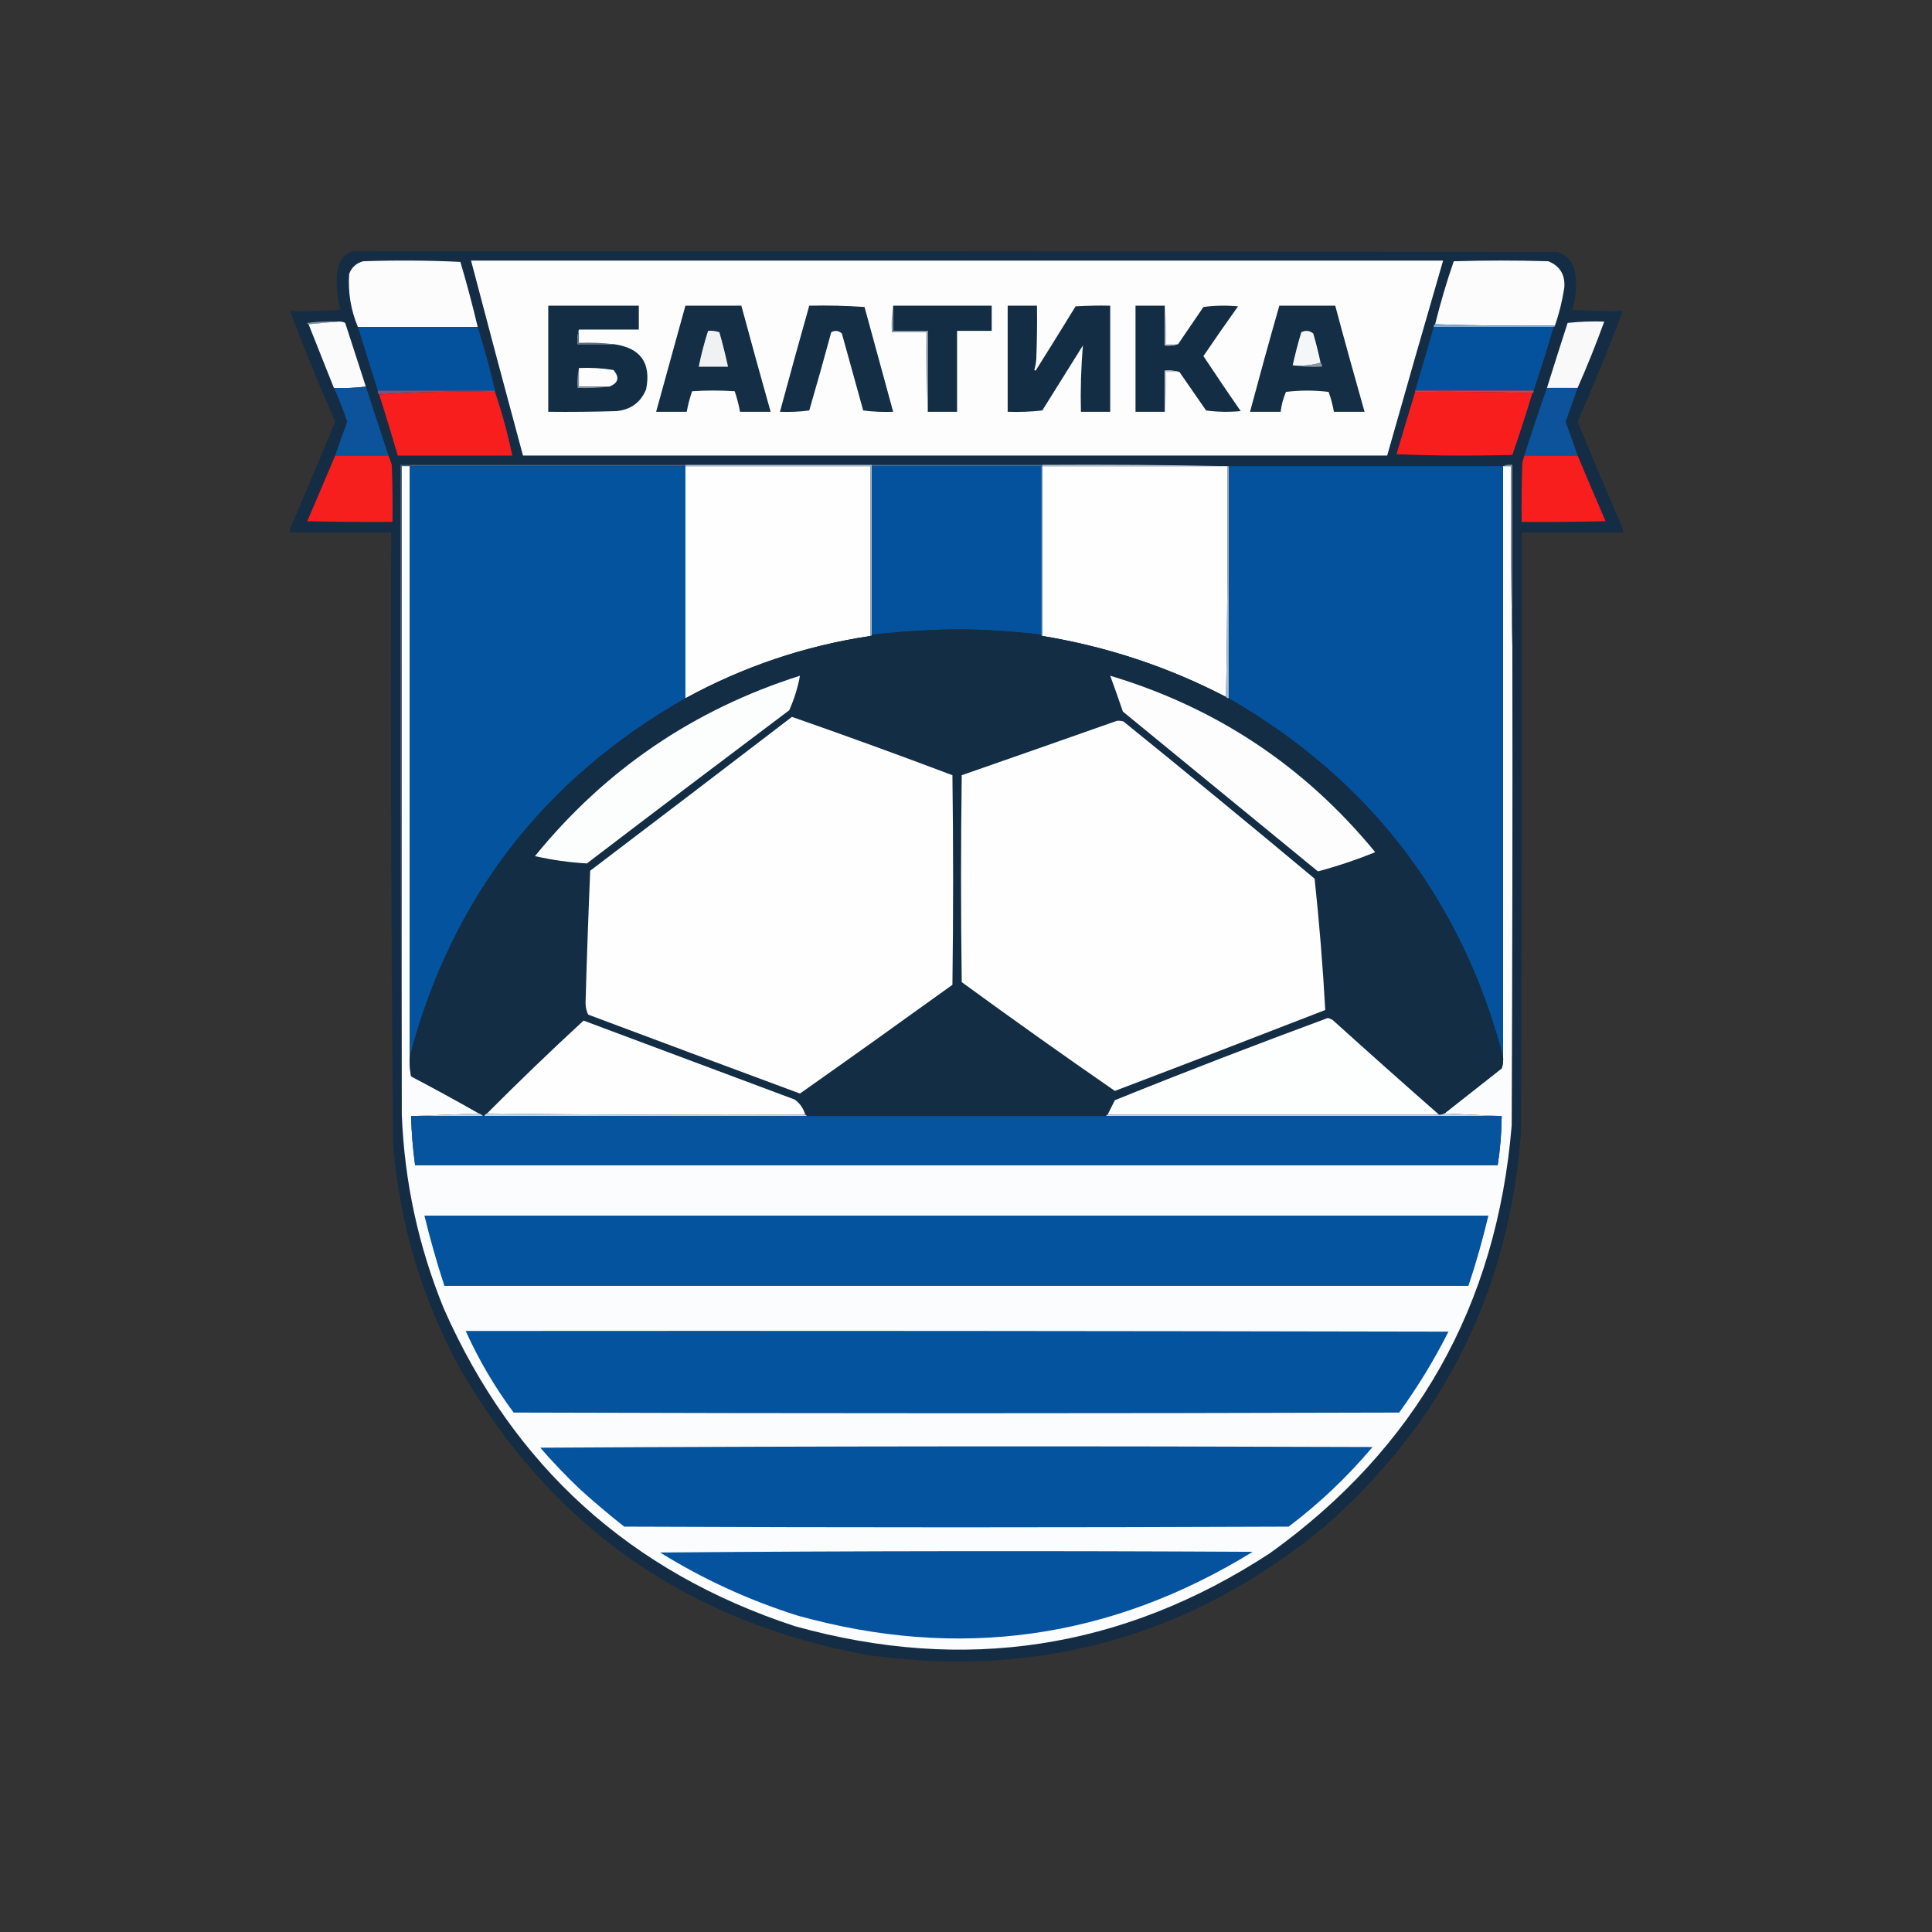 <svg width="100" height="100" viewBox="0 0 100 100" fill="none" xmlns="http://www.w3.org/2000/svg">
<rect x="0" y="0" width="100" height="100" fill="#333333" stroke="none"/>
<g clip-path="url(#clip0_532_37151)">
<path opacity="0.969" fill-rule="evenodd" clip-rule="evenodd" d="M18.246 13.007C39.041 12.993 59.828 13.007 80.623 13.041C81.043 13.185 81.333 13.474 81.484 13.899C81.636 14.62 81.602 15.327 81.381 16.027C82.256 16.096 83.125 16.117 84 16.096C83.269 18.025 82.491 19.934 81.657 21.829C82.415 23.655 83.18 25.474 83.966 27.287C84 27.376 84.014 27.465 84 27.561C82.256 27.561 80.506 27.561 78.762 27.561C78.776 37.928 78.762 48.295 78.727 58.662C78.093 66.845 74.709 73.628 68.561 79.018C61.71 84.668 53.853 86.892 44.989 85.677C35.588 83.988 28.523 79.031 23.795 70.814C21.837 67.209 20.693 63.365 20.349 59.28C20.245 48.707 20.211 38.134 20.245 27.561C18.501 27.561 16.751 27.561 15.007 27.561C14.993 27.465 15.007 27.376 15.041 27.287C15.827 25.474 16.592 23.655 17.35 21.829C16.516 19.934 15.738 18.018 15.007 16.096C15.882 16.117 16.758 16.096 17.626 16.027C17.44 15.375 17.385 14.709 17.454 14.037C17.523 13.528 17.785 13.185 18.246 13.007Z" fill="#142E45"/>
<path fill-rule="evenodd" clip-rule="evenodd" d="M24.725 16.92C22.657 16.92 20.59 16.92 18.522 16.92C18.157 16.041 18.005 15.128 18.074 14.174C18.205 13.831 18.446 13.618 18.798 13.522C20.473 13.467 22.154 13.474 23.829 13.556C24.16 14.668 24.456 15.787 24.725 16.92Z" fill="#FCFCFD"/>
<path fill-rule="evenodd" clip-rule="evenodd" d="M24.381 13.487C41.15 13.487 57.926 13.487 74.695 13.487C73.716 16.851 72.752 20.215 71.8 23.579C56.892 23.579 41.977 23.579 27.069 23.579C26.159 20.215 25.263 16.851 24.381 13.487Z" fill="#FDFDFD"/>
<path fill-rule="evenodd" clip-rule="evenodd" d="M80.485 16.852C78.403 16.872 76.336 16.852 74.282 16.783C74.557 15.684 74.874 14.593 75.247 13.522C76.88 13.474 78.507 13.474 80.14 13.522C80.747 13.769 81.022 14.229 80.967 14.895C80.864 15.561 80.706 16.213 80.485 16.852Z" fill="#FCFCFD"/>
<path fill-rule="evenodd" clip-rule="evenodd" d="M29.963 17.058C29.895 17.298 29.874 17.545 29.895 17.813C30.515 17.813 31.135 17.813 31.756 17.813C33.148 17.998 33.713 18.774 33.444 20.147C33.161 20.834 32.645 21.211 31.893 21.28C30.722 21.314 29.55 21.328 28.378 21.314C28.378 19.481 28.378 17.655 28.378 15.822C29.943 15.822 31.5 15.822 33.065 15.822C33.065 16.234 33.065 16.646 33.065 17.058C32.031 17.058 30.997 17.058 29.963 17.058Z" fill="#122D44"/>
<path fill-rule="evenodd" clip-rule="evenodd" d="M35.477 15.822C36.442 15.822 37.407 15.822 38.372 15.822C38.868 17.655 39.371 19.488 39.888 21.314C39.358 21.314 38.834 21.314 38.303 21.314C38.241 20.95 38.145 20.6 38.028 20.25C37.29 20.202 36.559 20.202 35.822 20.25C35.705 20.6 35.608 20.95 35.546 21.314C35.016 21.314 34.492 21.314 33.961 21.314C34.471 19.481 34.974 17.655 35.477 15.822Z" fill="#142E45"/>
<path fill-rule="evenodd" clip-rule="evenodd" d="M41.887 15.822C42.846 15.801 43.797 15.822 44.748 15.89C45.244 17.696 45.733 19.508 46.23 21.314C45.706 21.334 45.189 21.314 44.679 21.245C44.314 19.92 43.941 18.588 43.576 17.263C43.411 17.112 43.231 17.085 43.025 17.195C42.659 18.547 42.28 19.9 41.887 21.245C41.384 21.314 40.881 21.334 40.371 21.314C40.867 19.481 41.37 17.648 41.887 15.822Z" fill="#142E45"/>
<path fill-rule="evenodd" clip-rule="evenodd" d="M46.23 15.822C47.932 15.822 49.627 15.822 51.33 15.822C51.33 16.254 51.33 16.694 51.33 17.126C50.73 17.126 50.138 17.126 49.538 17.126C49.538 18.52 49.538 19.92 49.538 21.314C49.035 21.314 48.525 21.314 48.022 21.314C48.022 19.92 48.022 18.52 48.022 17.126C47.422 17.126 46.829 17.126 46.23 17.126C46.23 16.687 46.23 16.254 46.23 15.822Z" fill="#122D44"/>
<path fill-rule="evenodd" clip-rule="evenodd" d="M52.157 15.822C52.66 15.822 53.17 15.822 53.673 15.822C53.687 16.735 53.673 17.655 53.639 18.568C53.625 18.767 53.591 18.966 53.535 19.151C53.556 19.165 53.584 19.172 53.604 19.186C54.3 18.08 54.99 16.968 55.672 15.856C56.272 15.822 56.864 15.808 57.464 15.822C57.464 17.655 57.464 19.481 57.464 21.314C56.961 21.314 56.451 21.314 55.948 21.314C55.92 20.161 55.955 19.014 56.051 17.881C55.348 19 54.652 20.126 53.949 21.245C53.356 21.314 52.757 21.335 52.157 21.314C52.157 19.481 52.157 17.648 52.157 15.822Z" fill="#132E44"/>
<path fill-rule="evenodd" clip-rule="evenodd" d="M60.29 15.822C60.29 16.508 60.29 17.195 60.29 17.881C60.531 17.902 60.766 17.881 60.979 17.812C61.413 17.174 61.848 16.535 62.289 15.89C62.882 15.808 63.481 15.801 64.081 15.856C63.474 16.707 62.875 17.565 62.289 18.43C62.923 19.385 63.564 20.339 64.219 21.279C63.619 21.334 63.019 21.328 62.427 21.245C61.965 20.579 61.503 19.913 61.048 19.254C60.807 19.186 60.559 19.165 60.29 19.186C60.29 19.893 60.29 20.607 60.29 21.314C59.787 21.314 59.277 21.314 58.774 21.314C58.774 19.481 58.774 17.654 58.774 15.822C59.277 15.822 59.78 15.822 60.29 15.822Z" fill="#132D44"/>
<path fill-rule="evenodd" clip-rule="evenodd" d="M60.29 15.822C60.359 16.474 60.38 17.14 60.359 17.813C60.566 17.813 60.773 17.813 60.979 17.813C60.766 17.881 60.531 17.902 60.29 17.881C60.29 17.195 60.29 16.508 60.29 15.822Z" fill="#B6BDC5"/>
<path fill-rule="evenodd" clip-rule="evenodd" d="M66.218 15.822C67.182 15.822 68.147 15.822 69.112 15.822C69.602 17.662 70.112 19.488 70.629 21.314C70.098 21.314 69.574 21.314 69.043 21.314C68.981 20.964 68.892 20.621 68.768 20.284C68.03 20.195 67.3 20.195 66.562 20.284C66.417 20.614 66.328 20.957 66.286 21.314C65.756 21.314 65.232 21.314 64.701 21.314C65.191 19.481 65.694 17.655 66.218 15.822Z" fill="#142E45"/>
<path fill-rule="evenodd" clip-rule="evenodd" d="M17.488 16.646C16.985 16.694 16.475 16.735 15.972 16.783C15.937 16.776 15.91 16.756 15.903 16.714C16.427 16.646 16.957 16.618 17.488 16.646Z" fill="#85939E"/>
<path fill-rule="evenodd" clip-rule="evenodd" d="M17.488 16.646C17.626 16.632 17.75 16.652 17.867 16.714C18.226 17.813 18.577 18.911 18.936 20.01C18.398 20.078 17.847 20.099 17.282 20.078C16.847 18.98 16.406 17.881 15.972 16.783C16.475 16.735 16.978 16.687 17.488 16.646Z" fill="#FBFBFC"/>
<path fill-rule="evenodd" clip-rule="evenodd" d="M81.656 20.078C81.126 20.078 80.602 20.078 80.071 20.078C80.423 18.959 80.774 17.833 81.14 16.714C81.767 16.645 82.401 16.625 83.035 16.645C82.615 17.806 82.153 18.952 81.656 20.078Z" fill="#F9F9FA"/>
<path fill-rule="evenodd" clip-rule="evenodd" d="M74.282 16.783C76.336 16.851 78.403 16.872 80.485 16.851C80.485 16.899 80.464 16.92 80.416 16.92C78.348 16.92 76.281 16.92 74.213 16.92C74.199 16.851 74.22 16.803 74.282 16.783Z" fill="#7FA7CC"/>
<path fill-rule="evenodd" clip-rule="evenodd" d="M18.522 16.92C20.59 16.92 22.657 16.92 24.725 16.92C25.063 17.998 25.366 19.096 25.621 20.215C23.602 20.215 21.575 20.215 19.556 20.215C19.211 19.117 18.867 18.018 18.522 16.92Z" fill="#04529D"/>
<path fill-rule="evenodd" clip-rule="evenodd" d="M74.213 16.92C76.281 16.92 78.348 16.92 80.416 16.92C80.092 18.025 79.747 19.124 79.382 20.215C77.335 20.215 75.295 20.215 73.248 20.215C73.579 19.117 73.903 18.018 74.213 16.92Z" fill="#04529D"/>
<path fill-rule="evenodd" clip-rule="evenodd" d="M36.649 17.126C36.849 17.105 37.049 17.133 37.235 17.195C37.407 17.785 37.552 18.382 37.683 18.98C37.18 18.98 36.67 18.98 36.166 18.98C36.291 18.348 36.456 17.73 36.649 17.126Z" fill="#EFF1F3"/>
<path fill-rule="evenodd" clip-rule="evenodd" d="M46.23 15.822C46.23 16.254 46.23 16.694 46.23 17.126C46.829 17.126 47.422 17.126 48.022 17.126C48.022 18.52 48.022 19.92 48.022 21.314C47.953 19.955 47.932 18.582 47.953 17.195C47.353 17.195 46.76 17.195 46.161 17.195C46.133 16.721 46.161 16.261 46.23 15.822Z" fill="#82909C"/>
<path fill-rule="evenodd" clip-rule="evenodd" d="M68.354 18.774C67.899 18.911 67.417 18.952 66.907 18.911C67.038 18.334 67.182 17.765 67.355 17.195C67.582 17.085 67.789 17.106 67.975 17.264C68.12 17.758 68.244 18.266 68.354 18.774Z" fill="#F5F6F7"/>
<path fill-rule="evenodd" clip-rule="evenodd" d="M29.963 17.058C29.963 17.284 29.963 17.518 29.963 17.744C30.57 17.724 31.17 17.744 31.756 17.813C31.135 17.813 30.515 17.813 29.895 17.813C29.867 17.545 29.895 17.291 29.963 17.058Z" fill="#5D6F7F"/>
<path fill-rule="evenodd" clip-rule="evenodd" d="M68.354 18.774C68.416 18.822 68.437 18.891 68.423 18.98C67.906 19 67.396 18.98 66.907 18.911C67.417 18.952 67.899 18.904 68.354 18.774Z" fill="#8997A2"/>
<path fill-rule="evenodd" clip-rule="evenodd" d="M29.963 19.048C30.57 19.021 31.163 19.055 31.755 19.151C32.079 19.536 32.01 19.817 31.549 20.009C31.018 20.009 30.494 20.009 29.963 20.009C29.963 19.687 29.963 19.364 29.963 19.048Z" fill="#FDFDFD"/>
<path fill-rule="evenodd" clip-rule="evenodd" d="M61.048 19.255C60.821 19.255 60.586 19.255 60.359 19.255C60.38 19.955 60.359 20.641 60.29 21.314C60.29 20.607 60.29 19.893 60.29 19.186C60.552 19.158 60.807 19.186 61.048 19.255Z" fill="#C2C9CF"/>
<path fill-rule="evenodd" clip-rule="evenodd" d="M29.963 19.048C29.963 19.371 29.963 19.687 29.963 20.009C30.494 20.009 31.018 20.009 31.549 20.009C31.011 20.078 30.46 20.099 29.895 20.078C29.867 19.721 29.895 19.378 29.963 19.048Z" fill="#84929E"/>
<path fill-rule="evenodd" clip-rule="evenodd" d="M18.936 20.01C19.322 21.191 19.715 22.385 20.107 23.58C19.191 23.58 18.267 23.58 17.35 23.58C17.55 22.996 17.757 22.413 17.971 21.829C17.778 21.232 17.543 20.648 17.282 20.078C17.84 20.099 18.391 20.078 18.936 20.01Z" fill="#0C539C"/>
<path fill-rule="evenodd" clip-rule="evenodd" d="M80.071 20.078C80.602 20.078 81.126 20.078 81.657 20.078C81.457 20.662 81.25 21.245 81.036 21.829C81.25 22.412 81.457 22.996 81.657 23.579C80.74 23.579 79.816 23.579 78.9 23.579C79.272 22.405 79.665 21.238 80.071 20.078Z" fill="#0C539C"/>
<path fill-rule="evenodd" clip-rule="evenodd" d="M19.556 20.215C21.575 20.215 23.602 20.215 25.621 20.215C25.621 20.236 25.621 20.263 25.621 20.284C23.595 20.236 21.596 20.284 19.625 20.421C19.563 20.373 19.535 20.305 19.556 20.215Z" fill="#7E5378"/>
<path fill-rule="evenodd" clip-rule="evenodd" d="M73.248 20.284C73.248 20.263 73.248 20.236 73.248 20.215C75.295 20.215 77.335 20.215 79.382 20.215C79.396 20.284 79.368 20.332 79.313 20.353C77.3 20.284 75.281 20.256 73.248 20.284Z" fill="#D93F48"/>
<path fill-rule="evenodd" clip-rule="evenodd" d="M25.621 20.284C25.986 21.362 26.283 22.461 26.517 23.58C24.539 23.58 22.568 23.58 20.59 23.58C20.279 22.522 19.962 21.472 19.625 20.422C21.596 20.284 23.595 20.236 25.621 20.284Z" fill="#F81E1E"/>
<path fill-rule="evenodd" clip-rule="evenodd" d="M73.248 20.284C75.281 20.263 77.301 20.284 79.313 20.353C78.989 21.424 78.645 22.488 78.279 23.545C76.281 23.6 74.282 23.593 72.283 23.511C72.6 22.433 72.924 21.355 73.248 20.284Z" fill="#F81E1E"/>
<path fill-rule="evenodd" clip-rule="evenodd" d="M17.35 23.58C18.267 23.58 19.191 23.58 20.107 23.58C20.169 23.738 20.231 23.895 20.279 24.06C20.314 25.042 20.328 26.03 20.314 27.012C18.846 27.026 17.371 27.012 15.903 26.978C16.392 25.838 16.875 24.706 17.35 23.58Z" fill="#F71E1E"/>
<path fill-rule="evenodd" clip-rule="evenodd" d="M78.9 23.58C79.816 23.58 80.74 23.58 81.657 23.58C82.132 24.712 82.615 25.845 83.104 26.978C81.657 27.012 80.209 27.026 78.762 27.012C78.748 25.983 78.762 24.953 78.796 23.923C78.838 23.806 78.872 23.689 78.9 23.58Z" fill="#F81E1E"/>
<path fill-rule="evenodd" clip-rule="evenodd" d="M35.477 24.06C35.477 24.081 35.477 24.108 35.477 24.129C30.722 24.129 25.966 24.129 21.21 24.129C21.072 24.129 20.934 24.129 20.797 24.129C20.797 35.319 20.797 46.51 20.797 57.701C20.728 46.496 20.707 35.285 20.728 24.06C25.642 24.06 30.556 24.06 35.477 24.06Z" fill="#475E74"/>
<path fill-rule="evenodd" clip-rule="evenodd" d="M21.21 24.129C21.21 34.31 21.21 44.499 21.21 54.68C21.189 55.023 21.21 55.367 21.279 55.71C22.465 56.335 23.636 56.973 24.794 57.632C23.622 57.68 22.451 57.721 21.279 57.77C21.3 58.621 21.369 59.465 21.486 60.31C40.164 60.31 58.843 60.31 77.521 60.31C77.652 59.465 77.721 58.621 77.728 57.77C76.742 57.721 75.75 57.68 74.764 57.632C75.75 56.856 76.736 56.081 77.728 55.298C77.797 55.099 77.818 54.893 77.797 54.68C77.797 44.499 77.797 34.31 77.797 24.129C77.935 24.129 78.073 24.129 78.21 24.129C78.19 27.253 78.21 30.363 78.279 33.466C78.293 41.725 78.279 49.991 78.245 58.25C77.473 67.58 73.303 74.96 65.735 80.391C58.119 85.368 49.917 86.625 41.129 84.167C32.631 81.373 26.573 75.894 22.968 67.724C21.658 64.511 20.934 61.168 20.797 57.701C20.797 46.51 20.797 35.319 20.797 24.129C20.934 24.129 21.072 24.129 21.21 24.129Z" fill="#FBFCFD"/>
<path fill-rule="evenodd" clip-rule="evenodd" d="M21.21 24.129C25.966 24.129 30.721 24.129 35.477 24.129C35.477 28.131 35.477 32.141 35.477 36.143C28.123 40.331 23.367 46.51 21.21 54.68C21.21 44.492 21.21 34.31 21.21 24.129Z" fill="#04539E"/>
<path fill-rule="evenodd" clip-rule="evenodd" d="M35.477 24.129C38.669 24.129 41.867 24.129 45.058 24.129C45.058 27.06 45.058 29.985 45.058 32.917C41.674 33.425 38.475 34.503 35.477 36.143C35.477 32.134 35.477 28.131 35.477 24.129Z" fill="#FEFEFE"/>
<path fill-rule="evenodd" clip-rule="evenodd" d="M35.477 24.129C35.477 24.108 35.477 24.081 35.477 24.06C38.696 24.06 41.908 24.06 45.127 24.06C45.127 24.081 45.127 24.108 45.127 24.129C45.127 27.033 45.127 29.944 45.127 32.848C45.127 32.896 45.106 32.916 45.058 32.916C45.058 29.985 45.058 27.06 45.058 24.129C41.86 24.129 38.669 24.129 35.477 24.129Z" fill="#ACBECE"/>
<path fill-rule="evenodd" clip-rule="evenodd" d="M45.127 24.129C48.042 24.129 50.965 24.129 53.88 24.129C53.88 27.033 53.88 29.944 53.88 32.848C52.426 32.676 50.971 32.58 49.503 32.573C48.042 32.594 46.581 32.69 45.127 32.848C45.127 29.937 45.127 27.033 45.127 24.129Z" fill="#04529D"/>
<path fill-rule="evenodd" clip-rule="evenodd" d="M45.127 24.129C45.127 24.108 45.127 24.081 45.127 24.06C48.07 24.06 51.006 24.06 53.949 24.06C53.949 24.081 53.949 24.108 53.949 24.129C53.949 27.06 53.949 29.985 53.949 32.916C53.901 32.916 53.88 32.896 53.88 32.848C53.88 29.944 53.88 27.033 53.88 24.129C50.958 24.129 48.042 24.129 45.127 24.129Z" fill="#396FA2"/>
<path fill-rule="evenodd" clip-rule="evenodd" d="M53.949 24.129C57.14 24.129 60.338 24.129 63.529 24.129C63.55 28.125 63.529 32.106 63.461 36.075C60.462 34.516 57.292 33.466 53.949 32.917C53.949 29.985 53.949 27.054 53.949 24.129Z" fill="#FEFEFE"/>
<path fill-rule="evenodd" clip-rule="evenodd" d="M53.949 24.129C53.949 24.108 53.949 24.081 53.949 24.06C57.175 24.04 60.393 24.06 63.598 24.129C63.598 28.131 63.598 32.141 63.598 36.144C63.529 36.157 63.481 36.13 63.461 36.075C63.529 32.107 63.55 28.125 63.529 24.129C60.331 24.129 57.14 24.129 53.949 24.129Z" fill="#AEC0D0"/>
<path fill-rule="evenodd" clip-rule="evenodd" d="M63.598 24.129C68.334 24.129 73.062 24.129 77.797 24.129C77.797 34.31 77.797 44.499 77.797 54.68C75.639 46.538 70.904 40.359 63.598 36.143C63.598 32.134 63.598 28.131 63.598 24.129Z" fill="#04529D"/>
<path fill-rule="evenodd" clip-rule="evenodd" d="M77.797 24.129C77.942 24.06 78.1 24.04 78.279 24.06C78.279 27.198 78.279 30.328 78.279 33.466C78.21 30.363 78.19 27.253 78.21 24.129C78.073 24.129 77.935 24.129 77.797 24.129Z" fill="#878F9A"/>
<path fill-rule="evenodd" clip-rule="evenodd" d="M53.88 32.848C53.88 32.896 53.901 32.916 53.949 32.916C57.292 33.466 60.462 34.516 63.461 36.075C63.481 36.13 63.529 36.157 63.598 36.143C70.904 40.359 75.639 46.538 77.797 54.68C77.817 54.893 77.797 55.099 77.728 55.298C76.735 56.08 75.75 56.856 74.764 57.632C74.681 57.68 74.592 57.708 74.488 57.701C72.641 56.08 70.808 54.447 68.975 52.792C68.899 52.751 68.816 52.716 68.733 52.689C65.032 54.055 61.358 55.469 57.705 56.946C57.574 57.2 57.45 57.453 57.326 57.701C57.278 57.701 57.257 57.721 57.257 57.769C52.088 57.769 46.919 57.769 41.749 57.769C41.749 57.721 41.729 57.701 41.681 57.701C41.591 57.371 41.405 57.11 41.129 56.911C37.483 55.545 33.844 54.186 30.205 52.826C28.502 54.392 26.841 55.998 25.208 57.632C25.139 57.653 25.09 57.701 25.07 57.769C25.049 57.769 25.021 57.769 25.001 57.769C24.946 57.708 24.877 57.66 24.794 57.632C23.636 56.973 22.465 56.334 21.279 55.71C21.21 55.366 21.189 55.023 21.21 54.68C23.367 46.51 28.123 40.331 35.477 36.143C38.476 34.502 41.674 33.425 45.058 32.916C45.106 32.916 45.127 32.896 45.127 32.848C46.581 32.69 48.042 32.594 49.503 32.573C50.965 32.58 52.426 32.669 53.88 32.848Z" fill="#132D45"/>
<path fill-rule="evenodd" clip-rule="evenodd" d="M41.405 34.976C41.301 35.573 41.115 36.164 40.853 36.761C37.352 39.391 33.858 42.034 30.377 44.691C29.474 44.643 28.578 44.512 27.689 44.313C31.321 39.844 35.898 36.727 41.405 34.976Z" fill="#FCFDFD"/>
<path fill-rule="evenodd" clip-rule="evenodd" d="M57.464 34.976C62.978 36.631 67.548 39.679 71.18 44.107C70.208 44.505 69.216 44.835 68.216 45.103C64.853 42.343 61.482 39.59 58.119 36.83C57.905 36.205 57.692 35.587 57.464 34.976Z" fill="#FDFDFD"/>
<path fill-rule="evenodd" clip-rule="evenodd" d="M40.991 37.105C43.776 38.079 46.54 39.082 49.297 40.125C49.345 43.743 49.345 47.355 49.297 50.973C46.678 52.861 44.045 54.742 41.405 56.602C37.752 55.25 34.099 53.884 30.446 52.517C30.356 52.339 30.315 52.147 30.308 51.934C30.37 49.641 30.453 47.355 30.549 45.068C34.037 42.418 37.518 39.768 40.991 37.105Z" fill="#FEFEFE"/>
<path fill-rule="evenodd" clip-rule="evenodd" d="M57.809 37.31C57.926 37.297 58.043 37.31 58.153 37.345C61.469 40.029 64.763 42.741 68.044 45.48C68.285 47.746 68.471 50.011 68.595 52.277C64.97 53.684 61.345 55.085 57.705 56.465C55.038 54.625 52.398 52.744 49.779 50.835C49.731 47.265 49.731 43.695 49.779 40.125C52.46 39.192 55.141 38.251 57.809 37.31Z" fill="#FEFEFE"/>
<path fill-rule="evenodd" clip-rule="evenodd" d="M74.489 57.701C68.768 57.701 63.047 57.701 57.326 57.701C57.45 57.454 57.575 57.2 57.706 56.946C61.358 55.469 65.032 54.055 68.733 52.689C68.816 52.716 68.899 52.751 68.975 52.792C70.801 54.44 72.641 56.081 74.489 57.701Z" fill="#FDFEFE"/>
<path fill-rule="evenodd" clip-rule="evenodd" d="M41.681 57.701C36.181 57.721 30.687 57.701 25.208 57.632C26.841 55.998 28.502 54.392 30.205 52.826C33.844 54.185 37.483 55.545 41.129 56.911C41.405 57.103 41.584 57.371 41.681 57.701Z" fill="#FEFEFE"/>
<path fill-rule="evenodd" clip-rule="evenodd" d="M24.794 57.632C24.877 57.659 24.946 57.707 25.001 57.769C23.76 57.769 22.52 57.769 21.279 57.769C22.451 57.721 23.622 57.673 24.794 57.632Z" fill="#BFD3E6"/>
<path fill-rule="evenodd" clip-rule="evenodd" d="M25.208 57.632C30.687 57.7 36.18 57.721 41.681 57.7C41.729 57.7 41.749 57.721 41.749 57.769C36.187 57.769 30.632 57.769 25.07 57.769C25.09 57.7 25.139 57.652 25.208 57.632Z" fill="#BFD3E6"/>
<path fill-rule="evenodd" clip-rule="evenodd" d="M74.764 57.632C75.75 57.68 76.742 57.721 77.728 57.769C70.904 57.769 64.081 57.769 57.257 57.769C57.257 57.721 57.278 57.7 57.326 57.7C63.047 57.7 68.768 57.7 74.488 57.7C74.585 57.7 74.674 57.68 74.764 57.632Z" fill="#BFD3E6"/>
<path fill-rule="evenodd" clip-rule="evenodd" d="M21.279 57.77C22.52 57.77 23.76 57.77 25.001 57.77C25.022 57.77 25.049 57.77 25.07 57.77C30.632 57.77 36.187 57.77 41.749 57.77C46.919 57.77 52.088 57.77 57.258 57.77C64.081 57.77 70.904 57.77 77.728 57.77C77.721 58.621 77.652 59.465 77.521 60.31C58.843 60.31 40.164 60.31 21.486 60.31C21.369 59.465 21.3 58.621 21.279 57.77Z" fill="#07549E"/>
<path fill-rule="evenodd" clip-rule="evenodd" d="M21.968 62.919C40.323 62.919 58.684 62.919 77.039 62.919C76.749 64.147 76.405 65.362 76.005 66.557C58.34 66.557 40.667 66.557 23.002 66.557C22.609 65.356 22.265 64.141 21.968 62.919Z" fill="#04539E"/>
<path fill-rule="evenodd" clip-rule="evenodd" d="M24.105 68.891C41.06 68.878 58.016 68.891 74.971 68.926C74.234 70.395 73.379 71.789 72.421 73.114C57.14 73.162 41.867 73.162 26.586 73.114C25.608 71.796 24.78 70.388 24.105 68.891Z" fill="#04539E"/>
<path fill-rule="evenodd" clip-rule="evenodd" d="M27.965 74.933C42.315 74.85 56.672 74.844 71.042 74.898C69.746 76.436 68.299 77.809 66.7 79.018C55.238 79.066 43.769 79.066 32.307 79.018C31.528 78.4 30.77 77.761 30.032 77.096C29.302 76.402 28.613 75.681 27.965 74.933Z" fill="#04539E"/>
<path fill-rule="evenodd" clip-rule="evenodd" d="M34.168 80.357C44.382 80.274 54.604 80.267 64.839 80.322C57.478 84.853 49.62 85.952 41.267 83.618C38.751 82.821 36.387 81.737 34.168 80.357Z" fill="#05539E"/>
</g>
<defs>
<clipPath id="clip0_532_37151">
<rect width="69" height="73" fill="white" transform="translate(15 13)"/>
</clipPath>
</defs>
</svg>
